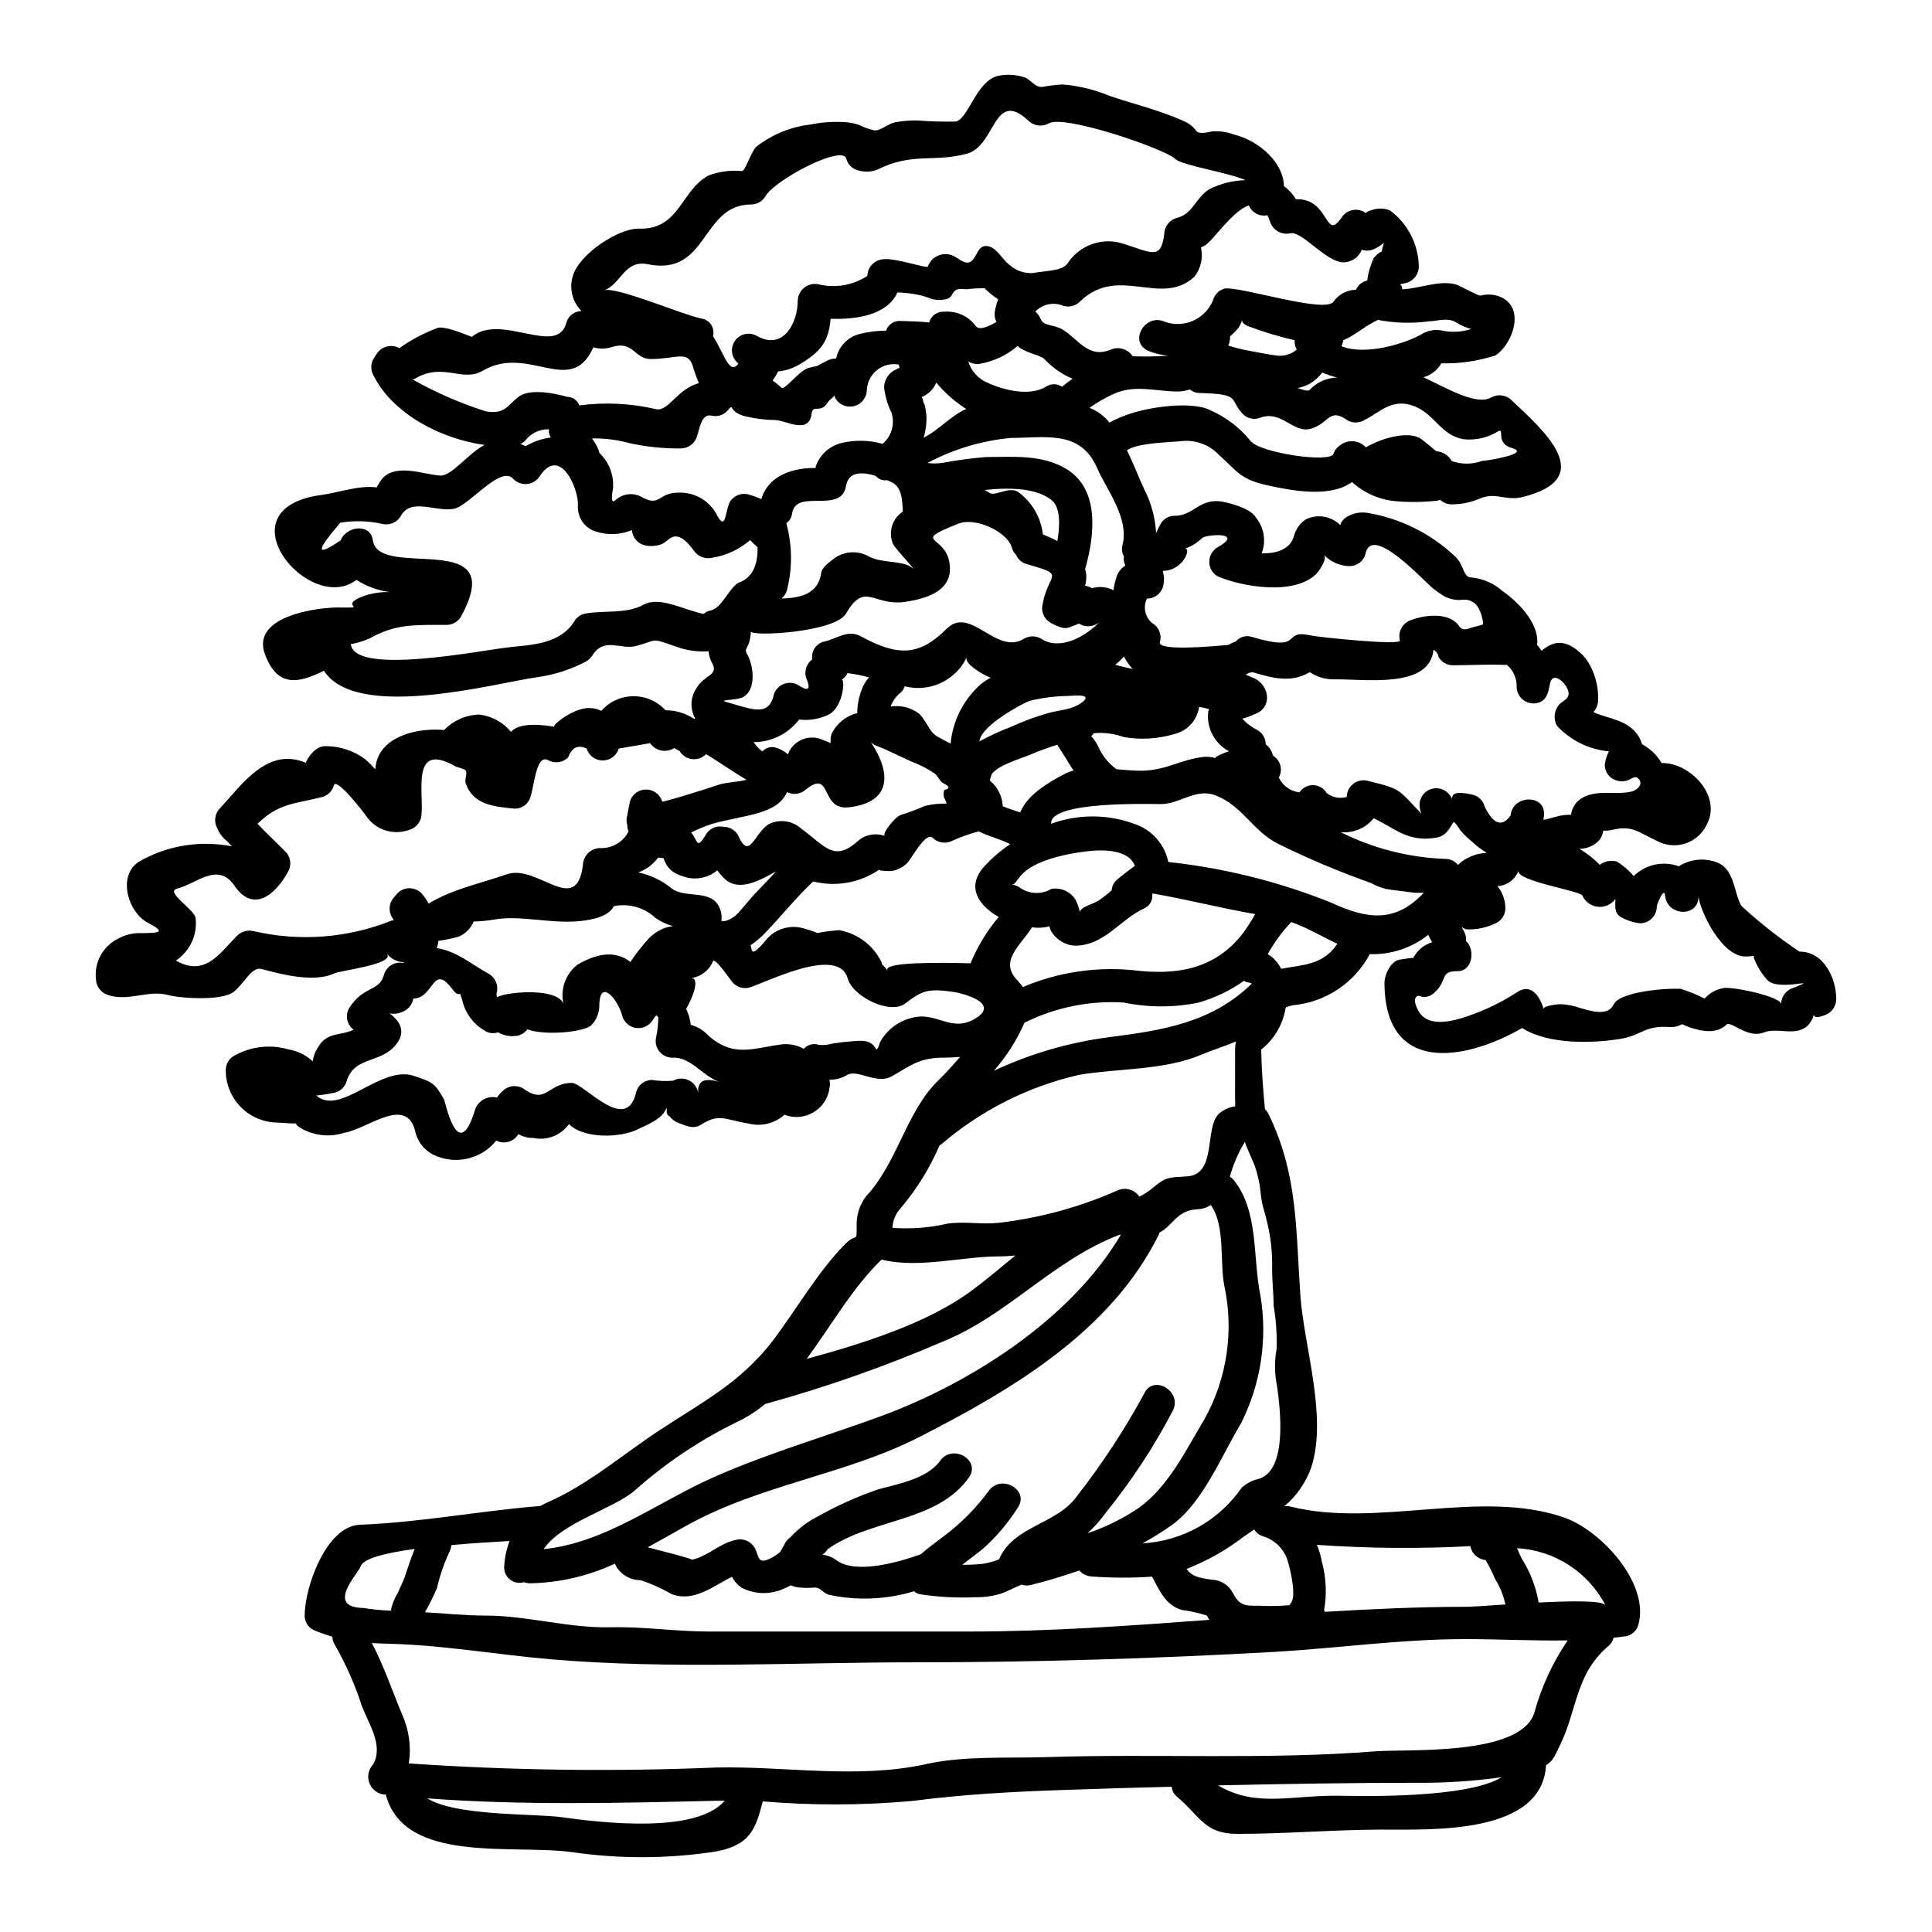 <?xml version="1.0" encoding="UTF-8"?>
<!-- Uploaded to: SVG Repo, www.svgrepo.com, Generator: SVG Repo Mixer Tools -->
<svg fill="#000000" width="800px" height="800px" version="1.1" viewBox="144 144 512 512" xmlns="http://www.w3.org/2000/svg">
 <path d="m525.95 240.28c-1.004 1.824-2.711 3.156-4.723 3.691 6.438 3.047 14.109 7.574 17.945 5.359 1.742-0.977 3.922-0.695 5.359 0.688 8.309 7.871 23.305 20.699 2.902 25.715-4.672 1.129-7.035-1.574-11.602 0.539-2.406 0.973-4.984 1.441-7.574 1.379-0.969-0.117-1.879-0.531-2.606-1.184-0.242 0.047-0.441 0.145-0.688 0.195v0.004c-3.512 0.41-7.051 0.477-10.574 0.195-4.496-0.277-8.762-2.082-12.09-5.117-5.559 4.078-15.094 2.457-21.93 0.98-7.668-1.668-8.113-3.441-13.422-8.266h-0.004c-2.477-2.57-5.981-3.891-9.535-3.59-2.949 0.344-12.043 0.445-14.75 2.461 1.867 3.832 3.34 7.766 4.668 10.52 1.812 3.562 2.852 7.469 3.051 11.461 0.344-0.844 0.738-1.668 1.18-2.461 0.781-1.379 2.258-2.211 3.84-2.164 5.16 0 6.637-5.258 13.473-3.543 2.258 0.539 6.691 1.77 8.016 4.082h-0.004c2.141 2.641 2.699 6.223 1.473 9.391 3.938 0.145 7.719-1.035 8.605-4.769 0.5-1.707 1.578-3.184 3.051-4.18 3.047-1.527 6.731-0.934 9.145 1.473 0.098-0.195 0.195-0.441 0.297-0.688h-0.004c0.387-0.664 0.949-1.207 1.621-1.574 1.672-0.945 3.621-1.273 5.512-0.934 8.566 1.469 16.516 5.418 22.863 11.355 2.754 2.414 2.113 5.754 4.574 5.754 3.012 0.297 5.852 1.535 8.113 3.543 3.981 2.754 9.289 8.066 9.289 13.383-0.008 0.297-0.039 0.594-0.094 0.887 0.445 0.496 0.844 1.043 1.18 1.621 3.246-2.801 6.883-3.441 11.703 1.969h-0.004c2.359 3.336 3.523 7.371 3.297 11.453-0.098 1.043-0.527 2.023-1.23 2.801 4.082 1.922 9.344 1.922 12.145 6.691 0.309 0.578 0.559 1.188 0.738 1.82 2.164 1.164 3.965 2.898 5.215 5.016 7.18-0.293 15.93 8.406 12.043 16.078-1.09 2.461-3.168 4.352-5.723 5.203-2.555 0.852-5.352 0.586-7.699-0.73-4.723-2.164-6.34-4.18-11.75-2.856v0.004c-0.773 0.168-1.57 0.23-2.359 0.195-0.117 0.914-0.473 1.777-1.031 2.508-1.363 1.465-3.266 2.301-5.266 2.312 1.969 1.164 3.773 2.586 5.363 4.231 1.281-0.953 2.922-1.281 4.469-0.887 1.719 1.031 3.246 2.344 4.523 3.887 3.144-3.109 7.797-4.125 11.949-2.609 2.797-1.773 6.227-2.242 9.391-1.277 5.461 1.477 5.016 7.816 7.18 11.75 4.82 4.449 9.98 8.508 15.438 12.145 6.539 0 9.734 7.18 9.734 12.633v0.004c-0.043 1.977-1.352 3.703-3.242 4.277-2.066 0.789-2.606 0.344-2.703-0.148-0.293 0.996-0.797 1.918-1.477 2.703-3.293 3.246-8.113 0.445-11.809 1.969-4.277 1.672-8.75-3.195-9.84-2.113-2.801 2.801-7.375 1.668-10.57 0.441l-0.004-0.004c-0.418-0.152-0.828-0.332-1.227-0.539-0.883 0.512-1.883 0.781-2.902 0.789-6.984-0.59-7.574 2.066-13.078 3.047-7.324 1.277-19.32 1.672-26.402-2.801-15.438 8.852-36.379 12.203-36.48-11.945 0-2.164 1.621-5.801 4.031-6.195 2.606-0.395 3.441-0.543 3.59-0.395 1.02-2.035 2.832-3.555 5.012-4.211-0.383-0.633-0.727-1.289-1.031-1.965-4.391 3.488-9.883 5.305-15.488 5.117-4.082 7.672-11.762 12.77-20.422 13.547-0.641 0.137-1.266 0.332-1.867 0.586-0.68 4.406-2.996 8.395-6.492 11.16 0.098 5.359 0.492 10.473 0.984 15.742v0.004c0.316 0.328 0.598 0.691 0.836 1.082 7.914 16.078 7.328 30.535 8.559 48.336 0.984 13.566 7.18 31.957 2.949 45.379l-0.004-0.004c-1.395 4.078-3.875 7.699-7.176 10.473 0.543-0.062 1.09-0.027 1.621 0.102 23.012 5.75 50.383-4.816 72.52 2.902 9.883 3.441 22.664 17.5 19.68 28.32l0.004-0.004c-0.375 1.531-1.566 2.723-3.094 3.098-1.133 0.195-2.312 0.297-3.496 0.441-0.195 0.82-0.641 1.559-1.277 2.113-8.852 7.477-8.266 16.766-12.836 26.16-1.18 2.363-1.766 4.328-3.781 5.512-1.082 18.535-30.484 17.012-43.859 17.059-12.688 0.051-25.223 1.129-37.953 1.129-8.66 0-9.688-4.473-16.027-9.879-0.781-0.656-1.277-1.59-1.379-2.606-9.34 0.242-18.684 0.492-28.023 0.836-13.777 0.445-27.289 1.18-40.906 2.953v-0.004c-13.117 1.164-26.309 1.195-39.434 0.098-1.922 7.621-3.492 11.453-12.094 13.227-12.684 1.996-25.594 2.078-38.301 0.242-15.883-2.211-44.641 3.246-49.512-15.293h-0.492v0.004c-1.793-0.23-3.305-1.457-3.898-3.164-0.594-1.707-0.168-3.606 1.098-4.898 2.703-5.016-1.227-10.629-3-15.293-1.84-5.691-4.262-11.176-7.227-16.371-0.406-0.633-0.629-1.363-0.637-2.113-1.742-0.5-3.453-1.105-5.117-1.82-1.395-0.766-2.25-2.242-2.215-3.832 0-7.277 5.606-23.652 14.652-24.008 15.879-0.59 31.859-3.688 47.793-4.969 0.488-0.242 0.98-0.539 1.52-0.789 11.215-4.816 20.309-12.93 30.438-19.52 11.309-7.422 21.254-12.488 29.746-23.617 6.098-8.062 12.047-18.438 19.125-25.516 3.148-3.148 3 0 3-4.863-0.078-2.801 0.809-5.543 2.504-7.769 8.457-9.098 10.523-22.273 19.129-30.699 1.918-1.871 3.887-4.031 5.801-6.242-1.277 0.098-2.559 0.195-3.738 0.195-7.031-0.098-9.195 2.016-14.406 4.965-4.129 2.312-9.195-2.211-12.043-0.242v-0.004c-1.359 0.777-2.906 1.168-4.473 1.129 0 0.098 0.098 0.195 0.098 0.348v0.145c0.105 0.535 0.09 1.09-0.047 1.621-0.324 2.707-1.879 5.113-4.219 6.516-2.336 1.406-5.191 1.648-7.734 0.664-2.598 2.34-6.203 3.207-9.586 2.309-6.637-1.078-7.523-2.754-12.594 0.348-1.969 1.273-3.938 0.242-5.902-0.492h-0.004c-0.965-0.355-1.805-0.988-2.41-1.82-0.539-0.145-0.789-0.734-0.684-1.816-0.039-0.113-0.074-0.227-0.098-0.348-1.035 3.051-5.406 4.574-7.672 5.703-4.277 2.164-14.062 2.656-18.191-1.426-0.098 0.145-0.098 0.242-0.195 0.344h-0.004c-2.188 2.789-5.773 4.086-9.238 3.344-1.383 0.031-2.746-0.328-3.938-1.031-1.176 2.051-3.758 2.809-5.852 1.719-4.035 5.039-11.043 6.578-16.816 3.688-2.473-1.289-4.215-3.648-4.723-6.391-2.508-9.191-12.637-0.344-18.73 0.641-3.875 1.262-8.102 0.797-11.605-1.277-1.082-0.637-1.277-0.984-1.082-1.18-0.938 0-2.414-0.047-4.867-0.242v-0.004c-3.684 0.012-7.219-1.445-9.82-4.047-2.602-2.606-4.059-6.137-4.047-9.82-0.02-1.586 0.828-3.059 2.211-3.832 4.394-2.492 9.609-3.098 14.457-1.676 2.394 0.395 4.621 1.492 6.394 3.152 0.172-1.383 0.676-2.699 1.469-3.84 2.312-3.984 5.902-2.902 9.344-4.523-0.145-0.145-0.297-0.242-0.445-0.395l0.004 0.004c-1.445-1.41-1.75-3.617-0.738-5.363 3.887-6.094 8.016-4.227 9.246-8.895 0.656-2.191 2.879-3.516 5.117-3.051 0.035-0.074 0.086-0.141 0.145-0.195-1.758-0.078-3.402-0.902-4.519-2.266 2.258 2.805-12.094 4.375-13.914 5.215-5.406 2.508-13.816 0.297-19.375-1.18-2.508-0.688-4.621 4.031-7.324 6.098-3.246 2.457-14.309 1.668-17.254 0.836-5.359-1.473-10.473 1.77-15.98 0-1.895-0.578-3.203-2.305-3.25-4.281-0.461-4.312 1.746-8.473 5.574-10.512 1.648-0.969 3.5-1.523 5.41-1.625 6.438 0 7.523-0.242 2.703-2.797-5.309-2.856-8.113-12.688-2.066-16.277 7.402-4.18 16.059-5.578 24.402-3.938-0.441-0.445-0.887-0.938-1.328-1.426-1.109-0.859-1.973-1.996-2.504-3.297-1.004-1.738-0.723-3.93 0.688-5.356 5.848-6.297 12.594-16.375 22.762-12.047-0.145-0.047 2.019-4.621 5.359-4.426 3.719 0.027 7.336 1.234 10.324 3.441 0.965 0.84 1.867 1.742 2.707 2.707 0.055-0.699 0.172-1.391 0.34-2.066 1.824-6.691 10.629-8.996 17.902-8.359 2.43-2.5 5.727-3.965 9.211-4.098 3.32 0.359 6.371 2 8.504 4.57 2.555-2.652 8.406-1.82 11.551-1.328-1.031-0.148 4.82-4.969 9.098-4.969v0.004c1.141-0.012 2.269 0.242 3.297 0.742 2.144-2.438 5.223-3.848 8.473-3.875 3.246-0.031 6.352 1.328 8.535 3.727 2.715-0.016 5.371 0.789 7.621 2.309 0.09-0.039 0.172-0.086 0.25-0.145-1.41-2.523-1.277-5.625 0.34-8.016 2.113-3.641 6-3.344 4.129-6.691-0.527-0.953-0.848-2.008-0.93-3.098-3.117 0.215-6.242-0.273-9.145-1.426-6.344-2.164-4.133-1.574-9.934 0-4.227 1.18-8.5-2.512-11.703 2.508-0.395 0.641-0.934 1.18-1.574 1.574-4.082 2.16-8.508 3.59-13.078 4.227-10.375 1.379-47.793 11.809-56.492-1.723-6.387 3.148-12.145 4.769-15.582-4.227-3.984-10.324 14.012-12.594 19.613-12.535 8.215 0.145-0.293-0.246 6.004-2.852h-0.004c2.398-0.902 4.957-1.32 7.519-1.23-3.184-0.383-6.238-1.488-8.93-3.234-12.438 9.59-36.379-18.98-9.145-22.523 4.082-0.539 10.027-2.652 14.453-1.969 0.195-0.344 0.492-0.789 0.84-1.379 3.34-5.606 11.602-1.969 16.137-1.766 2.902 0.145 7.324-5.852 11.652-8.117-11.414-1.574-24.289-8.16-29.398-18.387v0.004c-0.812-1.383-0.812-3.094 0-4.477 0.242-0.395 0.539-0.836 0.789-1.227h-0.004c1.285-2.043 3.934-2.731 6.051-1.574 3.133-2.211 6.535-4.016 10.129-5.363 2.309-0.637 8.949 2.461 9.098 2.363 7.699-6.438 22.598 5.371 25.008-3.68 0.484-1.836 2.133-3.121 4.027-3.148-2.418-2.422-3.305-5.977-2.305-9.246 1.574-5.75 12.043-12.734 17.598-12.594 10.672 0.344 11.113-10.234 18.344-14.062l-0.004-0.004c2.832-1.082 5.879-1.488 8.898-1.18 0.887 0 2.312-5.016 3.836-6.492 4.148-3.215 9.094-5.238 14.309-5.848 2.957-0.605 5.984-0.824 8.996-0.641 1.309 0.066 2.598 0.316 3.836 0.738 1.344 0.664 2.762 1.16 4.231 1.473 1.719-0.047 3.586-1.766 5.309-2.16 1.996-0.359 4.019-0.523 6.047-0.492 3.32 0.27 6.652 0.367 9.98 0.293 3.394-0.348 5.512-10.965 11.504-12.148v0.004c2.297-0.445 4.668-0.289 6.887 0.445 1.668 0.637 2.652 2.703 4.723 2.508 1.707-0.309 3.43-0.523 5.16-0.641 4.348 0.324 8.617 1.355 12.637 3.047 6.438 2.164 13.176 3.785 19.473 6.59 4.863 2.113 1.867 4.082 7.668 2.801 1.973-0.141 3.949 0.145 5.801 0.836 6.691 1.625 13.125 7.477 13.227 13.668v0.004c1.285 0.938 2.371 2.125 3.195 3.488 1.672-0.121 3.34 0.332 4.723 1.281 3.938 2.852 3.887 8.5 7.277 3.684 1.246-2.086 3.926-2.805 6.051-1.621 0.195 0.148 0.344 0.242 0.488 0.348 0.148-0.297 0.543-0.543 1.43-0.789 1.617-0.633 3.422-0.598 5.012 0.098 4.688 3.508 7.484 8.992 7.57 14.848-0.02 1.988-1.34 3.731-3.25 4.285-0.734 0.195-1.277 0.297-1.719 0.395h-0.004c0.398 0.32 0.602 0.82 0.539 1.324 4.769-0.195 9.84-2.508 14.309-1.277 0.934 0.297 5.902 3.051 6.441 2.953 1.371-0.359 2.805-0.379 4.184-0.051 8.16 2.215 4.668 12.637-0.148 15.883l-0.004-0.004c-4.641 1.527-9.508 2.242-14.395 2.113zm-219.49 32.895c0.297-0.887-1.227 5.262 0.734 3.293 1.793-1.602 4.371-1.973 6.543-0.93 5.309 3.098 4.426-0.984 10.078-0.984h-0.004c4.41-0.176 8.496 2.305 10.375 6.297 2.164 3.684 1.918-0.984 3.195-3.785 1.023-1.73 3.082-2.559 5.016-2.016 1.148 0.316 2.266 0.727 3.348 1.227 1.77-6 7.816-8.211 13.914-8.266 0.18-0.012 0.363 0.008 0.539 0.051-0.039-0.125-0.055-0.262-0.051-0.395 0.301-0.852 0.715-1.664 1.23-2.406 1.281-1.859 3.18-3.199 5.359-3.789 3.668-0.938 7.519-0.887 11.16 0.152 2.383-2.027 3.312-5.289 2.359-8.266-1.039-2.102-1.703-4.363-1.965-6.691 0.035-2.121 1.332-4.016 3.293-4.82 0.266-0.141 0.547-0.258 0.836-0.344-0.117-0.281-0.184-0.578-0.199-0.883-2.051-0.387-4.172 0.141-5.805 1.441-1.637 1.305-2.617 3.258-2.695 5.344-0.055 1.973-1.391 3.68-3.293 4.199-1.906 0.52-3.926-0.266-4.973-1.938-0.203-0.266-0.277-0.609-0.199-0.934-0.422 0.461-0.883 0.891-1.375 1.277-0.539 0.539-0.984 1.473-1.621 1.867-1.621 1.035-2.902-0.441-3.195 1.871-0.734 5.406-6.641 1.719-9.539 1.574h-0.004c-2.684-0.035-5.352-0.367-7.965-0.984-0.91-0.199-1.777-0.566-2.555-1.082-0.098-0.051-1.129-1.082-1.129-1.379-0.195 0.051-0.297 0.148-0.492 0.195h-0.004c-0.992 1.707-3 2.551-4.914 2.066-2.656-0.641-3.195 4.031-3.734 5.457-0.555 1.887-2.266 3.199-4.234 3.246-4.477 0.051-8.941-0.395-13.32-1.324-3.344-0.938-6.805-1.383-10.273-1.332 0.094 0.148 0.145 0.246 0.242 0.395 0.805 1.035 1.391 2.223 1.723 3.488 2.488 2.352 3.805 5.688 3.594 9.105zm287.67 108.33c0 5.703-8.266 5.356-8.852-0.098-0.242-2.703-2.211 2.363-2.211 2.852v-0.004c-0.004 2.441-1.984 4.422-4.426 4.426-1.836-0.207-3.609-0.793-5.211-1.723-1.672-1.031-1.379-2.949-1.332-4.723h0.004c-1.066 1.465-2.828 2.254-4.629 2.074-1.805-0.184-3.371-1.309-4.121-2.957-0.59-1.328-17.551-3.832-16.926-6.59-0.789 2.062-2.59 3.57-4.758 3.984-0.273 0.066-0.555 0.082-0.836 0.055 1.328 1.664 2.07 3.719 2.113 5.848 0.016 1.586-0.832 3.055-2.211 3.836-2.336 1.223-4.938 1.848-7.574 1.82-0.699 0.035-1.379-0.238-1.863-0.742 0.191 0.348 0.441 0.789 0.789 1.477h-0.004c0.352 0.738 0.504 1.551 0.441 2.363 2.461 2.211 1.77 7.961-2.211 7.961-4.918 0-2.559 2.363-6.051 5.559-0.812 0.895-1.988 1.367-3.195 1.277-0.688-0.102-1.18-0.59-1.766 0-0.938 0.984 0.441 3.637 1.078 4.426 3.102 4.082 10.57 1.473 14.41 0 3.984-1.488 7.793-3.418 11.355-5.754 3.734-2.41 6 1.379 6.93 4.477 0-0.836 3.836-1.227 4.375-1.227v-0.004c1.883 0.07 3.742 0.434 5.512 1.078 2.559 0.688 7.031 2.215 8.605-0.883 0.934-1.871 3.441-2.309 5.16-2.953v0.004c4.125-0.965 8.355-1.41 12.594-1.328 2.223 0.672 4.375 1.547 6.441 2.606 1.242-1.438 2.945-2.41 4.816-2.754 1.918-0.637 15.293 2.164 15.441 4.18 0.027-1.98 1.34-3.715 3.242-4.273 7.816-3.098-3.734 1.078-6.832-2.019-1.551-1.691-2.769-3.66-3.59-5.801-0.148-0.344-0.098-0.539 0.047-0.688-0.441 0.051-1.031 0.148-1.918 0.195-6.695 0.48-12.641-12.551-12.84-15.977zm-163.92 4.215c0-1.328 3.242-2.016 4.918-3.047 1.223-0.84 2.387-1.762 3.488-2.754 0.07-1.031 0.527-2 1.281-2.703 0.789-0.734 4.769-3.738 4.863-3.738-1.719-4.668-9.289-4.328-13.074-3.832-5.164 0.641-13.914 2.363-17.32 6.59-1.328 1.621-1.426 2.211-2.211 2.066 0.586 0.195 1.18 0.441 1.766 0.684l0.004-0.004c2.5 1.977 5.957 2.211 8.699 0.594 2.516-0.445 5.047 0.684 6.394 2.852 0.52 1.047 0.922 2.152 1.191 3.293zm49.199-44.477c0.98 0.734 1.664 1.801 1.918 3 2.016 1.18 2.715 3.762 1.574 5.801 1 2.184 3.074 3.68 5.461 3.938 0.809-1.23 2.195-1.953 3.668-1.91 1.469 0.039 2.816 0.84 3.559 2.109 1.508 1.164 3.477 1.547 5.309 1.031 0.012-1.379 0.66-2.672 1.758-3.508 1.094-0.84 2.516-1.121 3.848-0.77 9.242 2.262 7.871 2.262 14.211 8.703l-0.004-0.004c-0.18-0.391-0.312-0.801-0.391-1.227-0.484-1.918 0.363-3.926 2.074-4.918 1.711-0.992 3.875-0.73 5.301 0.641 0.445 0.453 0.824 0.965 1.129 1.523-0.098-2.363 3.832-1.379 5.512-1.031 1.52 0.391 2.707 1.578 3.098 3.098 2.309 4.766 4.621 5.559 6.883 2.41 0.539-5.656 9.445-5.703 8.848 0-0.047 0.395-0.098 0.734-0.145 1.129 1.766-0.242 3.59-1.031 5.309-1.227v-0.004c0.668-0.09 1.344-0.121 2.016-0.098 0.227-1.871 1.32-3.527 2.953-4.477 4.031-2.309 8.797-0.688 13.074-1.672 1.328-0.297 3.394-1.969 1.77-3.488-0.836-0.789-1.672 0.047-2.508 0.395h0.004c-1.012 0.441-2.148 0.496-3.199 0.148-1.898-0.508-3.203-2.258-3.148-4.227 0.152-1.219 0.52-2.398 1.082-3.488-5.269-0.492-10.176-2.906-13.773-6.789-1.023-1.848-0.746-4.148 0.688-5.703 0.125-0.152 0.273-0.285 0.441-0.391 0.836-0.637 1.867-1.129 1.969-2.258 0.191-2.312-4.277-6.836-4.969-2.609-0.445 2.363-0.934 4.625-3.785 5.019v-0.004c-1.246 0.152-2.496-0.223-3.449-1.035-0.953-0.812-1.523-1.992-1.566-3.242 0.102-2.293-0.883-4.5-2.656-5.953-0.145 0-0.297 0.051-0.441 0.051-5.016-0.195-8.66 0.098-13.777 0.098-1.582 0.004-3.043-0.84-3.832-2.211-0.102-0.805-0.602-1.508-1.328-1.871-1.082 10.422-18.191 7.672-26.402 7.816v0.004c-2.273 0.023-4.504-0.645-6.391-1.918-4.867 2.953-10.027 1.574-15.191 0-0.305 0.094-0.617 0.16-0.934 0.195-0.297 0.145-0.543 0.348-0.836 0.492 0.98 0.441 2.113 0.836 2.652 1.129 1.449 0.82 2.484 2.211 2.856 3.836 0.586 2.356-0.777 4.754-3.098 5.457-1.07 0.523-2.191 0.934-3.348 1.23 1.148 1.219 2.496 2.231 3.984 3 1.371 0.754 2.231 2.191 2.242 3.758zm-5.512 105.36h0.004c-1.75 2.883-3.09 5.992-3.984 9.246 0.301 0.18 0.582 0.395 0.84 0.637 6.93 8.359 5.16 20.75 7.273 30.879 1.914 11.516 0.121 23.344-5.117 33.777-5.117 8.453-10.078 21.043-18.336 26.988h-0.004c-2.5 1.785-5.113 3.41-7.816 4.871 10.578-0.586 20.285-6.031 26.301-14.75 1.254-1.137 2.777-1.934 4.43-2.312 8.016-2.211 5.652-19.566 4.918-24.73h-0.004c-0.645-3.195-0.68-6.481-0.098-9.688 0.129-3.867-0.133-7.738-0.789-11.551 0-3.293-0.395-6.539-0.395-9.84h0.004c0.066-2.781-0.113-5.562-0.539-8.312-0.363-2.223-0.859-4.422-1.477-6.586-0.562-1.824-0.926-3.703-1.082-5.606-0.254-2.293-0.766-4.555-1.523-6.734-0.223-0.652-2.582-5.766-2.582-6.309zm1.719-42.035 0.004-0.004c-0.387-0.121-0.781-0.219-1.18-0.293-0.281-0.062-0.551-0.18-0.789-0.344-3.684 2.621-7.793 4.586-12.145 5.801-6.508 1.312-13.215 1.293-19.715-0.047-9.09-0.559-18.164 1.289-26.305 5.359-2.023 4.641-4.762 8.938-8.113 12.73 9.602-4.5 19.844-7.496 30.359-8.879 14.211-1.82 27.289-3.785 37.957-14.168-0.098-0.078-0.098-0.18-0.051-0.18zm76.109 164.13c8.66-0.445 17.012-0.59 17.746 0.734h0.008c-4.594-8.84-13.508-14.594-23.453-15.145 0.379 0.957 0.809 1.891 1.281 2.805 2.231 3.523 3.738 7.457 4.441 11.57zm7.719 10.027c-9.055 0.148-18.191-0.344-27.16-0.344-17.012 0-33.68 2.41-50.641 3.394-31.711 1.766-63.133 2.754-94.895 2.754-31.91 0-64.797 1.918-96.613-0.789-14.504-1.227-28.66-3.785-43.168-4.129-1.523-0.051-3-0.098-4.426-0.195 3.195 6.098 5.457 12.785 8.062 19.027h0.008c1.797 4.039 2.394 8.512 1.723 12.883 27.117 1.859 54.316 2.219 81.473 1.082 18.535-0.395 37.414 3.148 55.805-0.938 10.027-2.211 21.648-1.477 31.91-1.82 28.762-0.934 58.254 0.738 86.875-1.523 8.355-0.688 38.348 1.379 42.188-10.133v0.004c1.867-6.887 4.867-13.41 8.883-19.305zm-22.59-312.58c0.984 0 13.027-1.918 7.871-3.394-4.527-1.277-1.922-5.262-3.59-4.523-2.789 1.777-6.106 2.539-9.391 2.16-5.949-1.129-7.477-6.539-12.832-8.703-5.953-2.363-9.098 1.523-13.422 3.688v0.004c-1.371 0.789-3.059 0.789-4.43 0-4.816-3.441-4.766 0.734-9.535 2.211-4.867 1.477-7.961-5.262-13.914-2.754-1.527 0.441-3.172 0.004-4.277-1.137-3.785-4.078-0.246-5.211-11.453-5.555l-0.004 0.004c-0.934 0-1.84-0.332-2.559-0.934-1.156 0.387-2.367 0.57-3.586 0.539-5.801-0.098-11.02-1.871-16.617 0.637h-0.004c-2.234 1.035-4.375 2.269-6.391 3.688 2.094 0.805 3.93 2.164 5.309 3.938 7.277-4.328 21.648-5.852 26.5-3.394h0.004c4.211 1.805 7.922 4.606 10.812 8.16 2.309 3.246 21.191 6 22.043 3.492 0.328-0.996 1.012-1.836 1.918-2.363 0.102-0.094 0.246-0.195 0.348-0.293v0.004c0.051 0.008 0.105-0.012 0.145-0.051 2.027-1.152 4.582-0.742 6.148 0.984 4.723-2.754 11.754-4.426 14.75-2.164 1.527 1.18 2.805 2.262 3.938 3.195h-0.004c1.711 0.105 3.25 1.086 4.074 2.594 2.625 0.934 5.492 0.918 8.105-0.051zm6.098 303.07-0.004-0.004c-0.508-2.406-1.441-4.703-2.754-6.785-0.703-1.727-1.539-3.394-2.508-4.992-2.012-0.199-3.652-1.699-4.031-3.688-13.547 0.723-27.125 0.605-40.656-0.344 0.602 1.457 1.047 2.973 1.324 4.523 1.125 4.152 1.324 8.496 0.59 12.734 0.066 0.16 0.117 0.324 0.152 0.492 12.438-0.734 24.828-1.332 37.266-1.332 1.371 0.016 5.559-0.273 10.617-0.621zm-5.902-259.75c-0.094-1.609-0.566-3.176-1.379-4.57-0.836-1.348-2.356-2.109-3.934-1.969-1.77 0.23-3.562-0.113-5.117-0.984-0.938-0.641-1.918-1.23-2.801-1.969-2.461-1.918-16.324-17.32-17.945-9.195-0.5 1.926-2.242 3.266-4.234 3.246-2.598-0.039-5.062-1.145-6.824-3.055 1.129 0.984-1.277 4.375-1.918 5.062-5.852 5.852-19.52 3.543-26.258 0.688h0.004c-1.352-0.809-2.176-2.262-2.176-3.836 0-1.57 0.824-3.027 2.176-3.832 7.375-4.133-2.902-3.492-4.082-2.461-1.246 1.242-2.758 2.188-4.426 2.754 0.348 0.145 0.641 0.441 0.395 1.328-0.832 2.496-3.039 4.285-5.656 4.574-1.574 0 0.199 0.395-0.637 4.129-0.516 1.934-2.277 3.269-4.277 3.242-1.113 2.246-0.523 4.965 1.426 6.543 1.719 1.008 2.547 3.043 2.016 4.961-0.934 2.512 13.961 1.18 18.105 0.789 0.645-0.371 1.316-0.684 2.016-0.934 1.055-1.227 2.746-1.695 4.277-1.18 14.258 4.277 7.523-2.211 15.535-0.395 2.066 0.445 24.008 2.754 23.648 1.332-0.605-2.356 0.762-4.766 3.094-5.449 3.688-1.379 10.031-2.113 12.637 1.672 0.789 1.129 1.766 0.887 2.902 0.488 1.133-0.395 2.305-0.551 3.434-0.98zm0.984 60.57v0.004c-1.418-0.852-2.738-1.859-3.938-3-1.109-0.883-2.129-1.871-3.047-2.949-0.145-0.195-1.621-2.606-1.871-2.164-1.375 2.016-1.918 3.59-4.668 4.082-7.375 1.277-11.02-2.606-16.473-5.164h0.004c-2.109 2.625-5.402 4.012-8.754 3.688 8.641 4.332 18.117 6.75 27.781 7.086 1.273 0.012 2.481 0.59 3.293 1.574 2.09-1.945 4.816-3.07 7.672-3.164zm-12.242-138.5c2.684 0.625 5.488 0.504 8.109-0.348-1.34-0.332-2.617-0.879-3.785-1.621-2.508-1.574-4.769-0.492-7.574-0.395h0.004c-4.453 0.59-8.973 0.457-13.383-0.395-3.59 1.672-5.949 4.031-9.195 5.406v0.004c-0.07 0.547-0.238 1.082-0.492 1.574 6.492 2.555 17.016-0.738 21.254-3.195 1.516-0.926 3.309-1.289 5.062-1.031zm16.172 383.45c-7.523 1.051-15.117 1.543-22.715 1.473-17.453 0-34.957 0.297-52.461 0.688 10.277 6.051 19.566 2.461 32.793 2.754 5.266 0.09 33.242 0.73 42.383-4.922zm-20.648-234.39h-2.363l-5.848-0.734h0.004c-2.012-0.195-3.957-0.816-5.703-1.824-8.469-2.992-16.75-6.488-24.797-10.469-6.492-3.246-9.34-10.031-16.473-12.785-5.258-2.016-9.391 2.309-14.504 2.309-3.047 0-29.645-0.836-29.055 5.211l-0.004 0.004c7.184-2.625 15.066-2.59 22.223 0.098 4.508 1.551 7.859 5.367 8.816 10.035 14.852 1.594 29.414 5.234 43.266 10.816 9.59 4.422 16.918 5.324 24.438-2.66zm-11.109-169.97c0.102-0.793 0.301-1.566 0.59-2.309-0.734 0.621-1.543 1.152-2.414 1.574-1.07 0.578-2.332 0.684-3.484 0.289-0.785 1.965-2.66 3.277-4.773 3.348-4.723 0-10.965-8.266-14.109-7.719-2.352 0.562-4.738-0.793-5.457-3.098-0.184-0.578-0.414-1.137-0.691-1.676-2.051 0.43-4.117-0.664-4.914-2.606-4.371 1.477-9.488 9.34-11.652 10.629-0.441 0.246-0.738 0.395-1.035 0.543 0.621 2.723-0.031 5.578-1.766 7.766-8.852 8.113-20.109-3.34-30.289 6.539-1.125 1.141-2.777 1.594-4.328 1.18-2.57-1.137-5.574-0.547-7.523 1.477 0.645 0.566 1.148 1.273 1.477 2.066 0.684 1.82 3.441 1.328 5.75 2.703 4.031 2.363 6.832 7.871 12.785 5.309 2.109-0.879 4.547-0.137 5.801 1.773 3.148 0.121 6.305 0.074 9.445-0.148-1.859-0.152-3.688-0.598-5.406-1.328-5.211-2.41-0.688-10.027 4.426-7.672 5.113 1.848 10.773-0.668 12.828-5.703 0.406-1.512 1.59-2.691 3.098-3.098 4.082-0.637 26.895 6.785 28.863 3.441 1.289-1.844 3.359-2.988 5.606-3.098h0.297c0.539-1.258 1.656-2.176 2.996-2.457 0.258-2.062 0.84-4.07 1.723-5.953 0.559-0.762 1.301-1.371 2.16-1.773zm-11.852 33.434c-1.344-0.34-2.66-0.781-3.938-1.328-0.898 1.188-2.016 2.188-3.293 2.949-1.02 0.543-2.113 0.941-3.242 1.18 1.523 0.492 2.754 0.836 3.098 0.543 1.902-2.066 4.566-3.273 7.375-3.344zm-14.848 156.69c5.309-1.082 11.059-0.789 14.898-6.637-4.082-1.918-8.02-4.277-12.203-5.754-2.434 2.559-4.531 5.418-6.242 8.512 1.543 0.91 2.777 2.262 3.547 3.879zm4.129-164.13c0-0.051-0.047-0.051-0.047-0.098-0.387-0.723-0.559-1.543-0.492-2.359-4.16-0.953-8.25-2.184-12.242-3.691-1.277-0.488-1.621-1.078-1.719-1.523l-0.004 0.004c-0.219 0.652-0.516 1.281-0.887 1.867-0.676 0.844-1.434 1.617-2.262 2.312 0.023 0.512-0.027 1.023-0.145 1.523-0.094 0.316-0.207 0.629-0.344 0.934 1.277 0.395 2.508 0.734 3.785 1.031 3.047 0.539 6.047 1.227 9.145 1.621v0.004c1.883 0.223 3.777-0.355 5.211-1.598zm-1.621 332.32c1.621-1.621 0.047-8.504-0.539-10.473-0.75-3.484-3.328-6.285-6.738-7.324-0.984-0.293-1.828-0.941-2.363-1.816-0.938 0.637-1.922 1.328-2.856 1.969l0.004-0.004c-4.609 3.531-9.691 6.394-15.094 8.508 1.523 1.969 3 2.309 6.836 2.856v-0.004c2.273 0.098 4.328 1.387 5.402 3.394 1.824 3.543 3.246 3.543 7.328 3.492h0.004c2.57 0.145 5.152 0.094 7.719-0.148 0.082-0.156 0.18-0.301 0.297-0.43zm-12.391-177.92c1.09-1.531 2.09-3.125 3-4.769-9.055-1.574-17.996-3.887-27.09-5.457-0.098 0.047-0.145 0.098-0.195 0.098l-0.004 0.004c0.258 1.648-0.66 3.258-2.211 3.879-6.195 2.856-10.52 9.84-18.191 9.84-2.652-0.125-5.059-1.59-6.394-3.883-0.195-0.391-0.344-0.805-0.441-1.23-1.523 0.387-3.113 0.469-4.672 0.246-0.047 0.051 0 0.148-0.047 0.195-3 4.672-8.754 8.852-3.688 13.914 0.496 0.547 0.953 1.121 1.379 1.723 9.207-3.902 19.25-5.441 29.203-4.473 11.555 1.422 21.852-0.156 29.352-10.086zm-2.309 31.074c0-0.711 0.082-1.418 0.246-2.113-3.051 1.328-6.441 2.363-9.098 3.488-9.688 4.18-22.043 3.641-32.406 5.359h0.004c-13.574 3.086-26.184 9.449-36.727 18.535-0.098 0.098-0.242 0.098-0.344 0.195v0.004c-2.566 5.934-5.977 11.465-10.129 16.418-1.418 1.457-2.258 3.379-2.359 5.41 4.914 0.367 9.855-0.012 14.652-1.129 4.426-0.637 8.996 0.297 13.469-0.195v-0.004c10.898-1.25 21.543-4.148 31.566-8.602 2.07-0.918 4.5-0.211 5.754 1.672 1.305-0.656 2.527-1.465 3.641-2.41 3.543-2.902 4.129-2.656 8.848-2.953 8.164-0.395 4.672-12.633 8.504-16.531v0.004c1.238-1.113 2.777-1.832 4.426-2.066-0.094-2.305-0.047-4.426-0.047-6.981zm-8.164 98.086c6.016-10.777 7.902-23.379 5.309-35.445-1.273-6.246 0.348-15.883-3.586-21.387v-0.004c-1.059 0.688-2.281 1.078-3.543 1.129-5.559 0.297-6.297 4.18-10.082 6.195-0.047 0.098 0 0.246-0.098 0.395-12.688 25.812-39.086 41.301-63.668 53.836-19.375 9.883-42.117 12.594-61.457 23.355-3.59 2.016-7.035 3.984-10.375 5.801 3.59 0.934 11.75 3 11.75 3.293 4.328-0.984 7.231-4.328 11.602-5.262l0.004 0.004c1.93-0.5 3.957 0.344 4.965 2.066 1.277 2.211 0.59 4.723 4.477 2.703 0.816-0.453 1.59-0.98 2.309-1.574 0.297-0.59 0.637-1.129 0.984-1.719 0.363-0.895 0.977-1.664 1.77-2.215 2.043-2.234 4.477-4.086 7.18-5.457 5.098-2.871 10.445-5.269 15.977-7.176 5.211-1.43 13.027-2.805 16.473-7.574 3.242-4.621 10.914-0.246 7.621 4.426-8.41 11.945-26.207 10.867-37.469 19.027h0.004c-0.352 0.555-0.801 1.039-1.328 1.43 1.355 0.145 2.644 0.652 3.734 1.473 5.117 3.785 16.531 0.492 22.371-1.621 1.871-1.77 4.129-3.242 5.848-4.621l0.004-0.004c4.613-3.422 8.691-7.516 12.094-12.145 3.293-4.621 10.965-0.191 7.672 4.477-2.582 4.106-5.746 7.816-9.391 11.02-1.766 1.379-3.543 2.754-5.309 4.082 1.789 0.02 3.574-0.062 5.356-0.246 1.5-0.219 2.969-0.613 4.379-1.18 3.984-9.098 15.352-9.148 20.797-16.926 6.641-8.508 12.562-17.551 17.707-27.039 2.41-5.16 10.082-0.637 7.621 4.477-4.996 9.562-10.93 18.602-17.711 26.992-1.441 2.019-3.09 3.879-4.922 5.555 4.82-1.625 9.402-3.891 13.617-6.734 7.93-5.754 12.449-15.34 17.316-23.406zm3.492-175.82c0.984-0.5 2.004-0.926 3.051-1.277-3.805-2.012-5.988-6.144-5.512-10.422 0.059-0.254 0.141-0.5 0.242-0.738-0.875-0.242-1.762-0.441-2.656-0.59-0.484 3.496-3.055 6.344-6.484 7.18-4.352 1.305-8.949 1.59-13.426 0.832-2.562-0.934-5.301-1.285-8.016-1.031-0.188 0.285-0.398 0.547-0.637 0.789 0.777 0.867 1.422 1.844 1.918 2.898 1.043 2.34 2.688 4.359 4.769 5.856 2.262 0.195 4.426 0.395 6.297 0.395 7.129 0 10.766-3.148 17.16-3.684v-0.004c0.898-0.043 1.797 0.066 2.652 0.328 0.18-0.215 0.398-0.395 0.641-0.531zm-2.094-150.25c2.965-1.477 6.223-2.285 9.535-2.359-4.523-2.016-16.863-3.938-18.535-5.559-2.656-2.699-29.598-11.945-33.629-9.484v-0.004c-1.758 0.996-3.965 0.695-5.391-0.734-9.242-8.559-8.605 6.633-16.223 8.75-8.848 2.41-14.453-0.445-23.895 4.277h-0.004c-1.605 0.613-3.375 0.664-5.016 0.145-1.512-0.367-2.703-1.535-3.098-3.043-0.883-3.938-18.895 5.512-21.434 9.879-0.77 1.367-2.219 2.215-3.789 2.211-13.383 0-11.258 19.129-27.434 15.836-6.144-1.277-7.086 5.356-11.555 6.93 3.148-1.129 20.75 6.441 25.816 7.477v0.004c1.055 0.152 1.992 0.754 2.574 1.648 0.582 0.891 0.754 1.988 0.473 3.019 2.902 4.375 4.375 10.629 6.734 7.231-1.809-1.406-2.242-3.957-1-5.879 1.242-1.922 3.75-2.574 5.769-1.5 7.227 4.18 10.965-3.543 10.965-9.293 0.039-1.367 0.695-2.648 1.785-3.481 1.09-0.828 2.496-1.125 3.828-0.801 4.406 1.035 9.043 0.219 12.832-2.258 0.059-2.422 2.004-4.371 4.426-4.43 2.902-0.344 11.414 2.512 11.602 1.969 0.434-1.258 1.359-2.285 2.562-2.852s2.586-0.617 3.828-0.148c1.379 0.445 3.344 2.559 4.816 1.77 1.969-1.035 1.871-4.969 5.016-4.129 2.066 0.539 3.641 3.543 5.312 4.816l0.004 0.004c1.68 1.547 3.906 2.359 6.191 2.258 3.836-0.688 7.621-0.539 9.195-2.41v0.004c2.945-4.676 8.543-6.953 13.914-5.66 8.164 2.363 10.914 5.062 11.809-2.262v-0.004c0.035-1.98 1.348-3.711 3.246-4.277 4.367-0.938 5.106-5.5 8.766-7.66zm-0.047 379.17h-0.004c-0.23-0.363-0.445-0.742-0.641-1.129-2.125-0.699-4.316-1.191-6.535-1.477-4.375-1.129-6.098-5.262-8.016-8.848-5.352 0.375-10.727 0.355-16.078-0.051-1.234-0.066-2.391-0.637-3.195-1.574-4.277 1.477-8.605 2.801-12.832 3.832-0.812 0.219-1.668 0.188-2.461-0.094-1.969 0.789-3.938 1.918-5.848 2.508-2.078 0.598-4.231 0.879-6.394 0.832-4.914 0.23-9.836-0.031-14.699-0.785-0.586-0.121-1.129-0.391-1.574-0.789-7.305 2.219-15.055 2.543-22.52 0.938-1.719-0.492-2.164-2.019-3.984-1.918h0.004c-1.258 0.121-2.527 0.121-3.785 0-0.812-0.066-1.609-0.266-2.359-0.59-0.641 0.344-1.328 0.637-1.969 0.934-3.508 1.57-7.535 1.48-10.965-0.246-1.133-0.73-2.047-1.75-2.652-2.949-4.965 2.41-10.027 6.785-15.93 4.621-2.637-1.527-5.418-2.777-8.309-3.734-2.332 0.023-4.535-1.051-5.953-2.902-0.348-0.449-0.629-0.945-0.832-1.477-7.047 3.285-14.699 5.062-22.469 5.211-0.57-0.012-1.133-0.109-1.672-0.293-1.27 0.379-2.644 0.117-3.684-0.707-1.039-0.82-1.609-2.102-1.531-3.422 0.125-2.324 0.605-4.613 1.426-6.785-4.477 0.246-9.98 0.59-15.438 1.082h0.004c-0.051 0.617-0.219 1.215-0.492 1.77-1.438 3.07-2.539 6.281-3.297 9.586-0.938 2.207-2.004 4.359-3.195 6.441 5.406 0.344 10.816 0.887 16.172 0.887 10.914 0 21.98 3.394 33.188 3.098 8.66-0.195 17.207 1.129 25.812 1.129h68.965c21.277 0 42.531-1.523 63.719-3.098zm-20.328-252.01c-0.805-0.844-1.496-1.785-2.066-2.801-0.102-0.156-0.184-0.32-0.246-0.492-0.707 0.797-1.48 1.539-2.309 2.211 1.523 0.375 3.098 0.816 4.621 1.082zm-1.969-27.34c-0.059-0.25-0.141-0.496-0.242-0.734-0.18-0.539-0.215-1.117-0.102-1.672-0.512-0.93-0.652-2.019-0.395-3.047 1.82-7.277-4.133-14.457-6.785-20.602-4.477-10.027-13.777-7.816-22.828-7.816-7.727 0.734-15.23 2.992-22.078 6.637 1.355 0.18 2.731 0.164 4.082-0.047 3.789-0.703 7.613-1.215 11.453-1.527 7.328 0 14.602-0.734 21.094 3.051 9.195 5.356 7.672 17.898 5.164 26.648v-0.004c0.27 0.84 0.371 1.727 0.293 2.606-0.039 0.613-0.137 1.223-0.293 1.82 0.645 0.082 1.266 0.301 1.816 0.641 1.898-0.566 3.945-0.371 5.703 0.539 0.164-1.289 0.461-2.555 0.887-3.781 0.422-1.133 1.207-2.094 2.231-2.731zm-1.129 177.25c-0.184 0.008-0.367 0.039-0.543 0.102-17.598 6.785-29.402 21.254-46.707 28.273v-0.004c-15.289 6.582-31.008 12.105-47.051 16.531-2.32 1.91-4.863 3.527-7.574 4.82-9.781 4.769-18.863 10.863-26.988 18.105-5.461 4.769-19.375 8.457-24.145 15.535 16.621-1.672 30.727-12.879 45.875-19.422 14.355-6.242 29.055-10.52 43.691-15.883 23.617-8.742 50.164-25.566 63.441-48.078zm-5.559-162.46c-1.504 1.434-3.797 1.66-5.551 0.543-0.543 0.195-1.332 0.539-2.559 0.98-1.719 0.688-3.59-0.539-5.066-1.227v-0.004c-1.719-1.031-2.539-3.078-2.016-5.012 1.523-8.309 6.492-7.477-4.273-10.52v-0.004c-1.242-0.328-2.262-1.219-2.758-2.406-0.551-0.52-0.945-1.184-1.129-1.918-1.082-4.031-9.445-8.266-14.262-6.344-13.52 5.41-2.16 2.512-2.16 11.949 0 6.195-6.738 7.914-11.555 8.703-8.801 1.426-10.867-5.656-15.98 3.148-2.949 5.016-25.27 6.148-25.223 4.723-0.195 4.668-2.016 4.273-1.031 5.949 1.719 2.902 2.606 9.34-0.934 11.414-1.77 0.984-6.883 0.688-4.574 1.328 6.297 1.723 11.262 4.227 12.594-1.82h0.004c0.371-1.32 1.328-2.394 2.594-2.914 1.27-0.52 2.703-0.422 3.894 0.262 4.43 2.949 2.262-1.43 2.066-2.019-0.41-1.543 0.016-3.188 1.129-4.332 0.195-0.145 0.348-0.297 0.543-0.441-0.359-2.141 0.988-4.195 3.098-4.723 3.394-0.688 6.242-3.391 9.93-1.328 9.688 5.309 15.391 5.117 22.57-2.062 6.34-6.344 13.18 7.227 20.551 2.606l-0.004 0.004c1.383-0.812 3.098-0.812 4.477 0 4.859 3.234 11.594-0.355 15.625-4.535zm-4.723 21.387c3-2.363-2.309-1.719-3.836-1.668-3.434 0.047-6.848 0.492-10.176 1.328-0.789 0.195-12.832 6.297-13.227 10.719l0.004-0.004c2.676-1.469 5.453-2.75 8.309-3.836 3.164-1.449 6.434-2.664 9.777-3.637 1.871-0.539 3.887-0.734 5.754-1.273v-0.004c1.227-0.316 2.379-0.867 3.398-1.625zm-4.125 18.727c0.59-0.262 1.195-0.477 1.82-0.641-1.332-2.016-2.559-4.18-4.031-6.391-0.098-0.145-0.148-0.297-0.246-0.441h-0.004c-2.484 0.773-4.93 1.676-7.324 2.703-2.164 0.887-9.59 3.098-10.234 5.555-0.148 0.445-0.246 0.84-0.348 1.227h0.004c2.062 1.691 3.312 4.176 3.441 6.84 1.574 0.637 3.098 1.078 4.621 1.621 1.828-4.613 7.387-7.961 12.301-10.473zm-1.23-102.34c0.938-0.734 1.824-1.477 2.805-2.113-2.844-1.215-5.406-3.008-7.523-5.262-0.883-0.934-4.227-1.426-6.539-2.996-0.176-0.133-0.34-0.285-0.492-0.441-2.977 2.543-6.602 4.211-10.473 4.816-0.914-0.008-1.809-0.242-2.606-0.688 0.754 2.492 2.574 4.527 4.965 5.555 4.129 1.969 11.258 3.785 15.586 1.129h0.004c1.285-0.887 2.988-0.887 4.273 0zm-1.227 40.906c0.688-4.031 0.836-8.66-1.273-10.629-3.836-3.492-11.555-3.637-17.996-2.902l-0.004 0.004c0.426 0.203 0.836 0.434 1.23 0.691 1.328 1.18 5.062-1.719 7.57-0.246l-0.004-0.004c3.715 2.66 6.129 6.773 6.641 11.312 1.312 0.512 2.59 1.098 3.832 1.758zm-11.113 189.32c-1.477 0.145-3 0.242-4.477 0.242-9.34 0-21.586 3.293-30.973 0.836-7.574 7.231-13.277 17.359-19.863 26.309 14.996-4.035 31.418-9.344 42.727-17.359 4.18-2.996 8.309-6.539 12.586-10.027zm-5.457-250.16c0.188-1.109 0.484-2.195 0.883-3.242-1.305-0.863-2.523-1.852-3.637-2.953-1.594 0.016-3.188 0.113-4.769 0.293-1.277-0.047-2.309-0.395-3.242 0.59-0.738 0.836-0.688 1.523-1.871 1.969-1.352 0.367-2.777 0.367-4.129 0-1.133-0.457-2.301-0.82-3.492-1.082-1.832-0.359-3.688-0.574-5.555-0.641-2.656 5.953-10.77 7.231-17.711 6.984-0.492 5.754-2.312 8.754-8.852 12.441-1.574 0.828-3.293 1.344-5.066 1.523-0.414 0.844-0.906 1.652-1.473 2.406 0.852 0.559 1.641 1.199 2.363 1.918 0.836 0.789 4.621-4.523 7.176-5.262 1.328-0.344 1.918-0.441 2.211-0.492 0.445-0.242 1.328-0.734 2.902-1.523 0.691-0.324 1.445-0.492 2.211-0.488 0.656-3.172 3.059-5.688 6.195-6.492 2.301-0.574 4.66-0.871 7.031-0.883 0.562-1.684 2.219-2.746 3.981-2.559 2.363 0.098 4.969 0.098 7.426 0.395h0.004c0.484-1.797 2.176-2.992 4.031-2.856 3.215-0.266 6.34 1.148 8.266 3.738 0.934 1.277 3.191 0.344 5.555-1.031h-0.004c-0.453-0.84-0.605-1.812-0.434-2.754zm-2.754 147.01v-0.004c2.035-2.215 4.328-4.176 6.832-5.848-2.703-1.375-5.703-2.062-8.355-3.394v0.004c-2.336 0.621-4.621 1.426-6.832 2.406-1.742 0.98-3.922 0.699-5.359-0.688-1.871-1.867-5.902 6.102-6.93 6.836h-0.004c-1.152 1.078-2.613 1.766-4.18 1.969-2.211 0-3-0.145-3.098-0.395-0.051 0.051-0.098 0.051-0.098 0.102-5.094 3.422-11.398 4.531-17.355 3.047-4.43 4.129-8.359 9.055-12.539 13.422-1.211 1.305-2.566 2.465-4.047 3.457 0.441 2.016 0.297 2.797 3.543-0.688 2.262-3.309 6.356-4.844 10.234-3.84 7.133 1.969 0.297 1.328 9.688 0.543 4.906 0.879 9.098 4.059 11.258 8.555 0.047 0.195 0.098 0.395 0.145 0.543h0.004c0.539 0.508 1.035 1.066 1.473 1.668-1.82-2.363 13.816-2.211 21.926-1.969h0.004c1.832-4.461 4.359-8.609 7.477-12.293-5.359-3.012-8.754-8.031-3.785-13.438zm-1.031-48.184v-0.004c0.828-0.668 1.719-1.262 2.652-1.77-2.801-1.18-7.129-3.938-6.297-5.512-0.926 2.059-2.352 3.856-4.152 5.215-3.477 2.719-8.02 3.664-12.293 2.559-0.211 0.641-0.582 1.215-1.082 1.668-1.211 0.961-2.133 2.238-2.656 3.695 2.68-0.414 5.414 0.277 7.574 1.914 2.703 2.996 2.555 4.918 5.262 6.297 1.031 0.539 2.016 1.078 3.047 1.621v0.004c0.57-6.047 3.41-11.652 7.945-15.691zm-1.23 88.449c6.934-4.375-5.258-6.883-5.406-6.883-7.129-1.031-8.605-0.637-13.277 2.953-4.129 3.148-13.961-1.871-15.242-6.492-2.41-8.852-20.859 0.59-26.109 2.309h0.004c-1.535 0.391-3.164-0.059-4.277-1.184-0.594-0.539-4.723-6.832-5.359-5.801-1.082 2.59-3.539 4.344-6.34 4.523 3.098-0.734 1.273 4.574-0.789 8.117 0.652 1.324 1.066 2.758 1.227 4.227 1.691 0.441 3.223 1.344 4.426 2.606 6.934 6.391 12.488 3.394 19.766 2.555 1.992-0.211 4.004 0.203 5.75 1.18 1.016-1.125 2.606-1.535 4.035-1.031 1.176 0.109 2.359-0.008 3.492-0.348 1.473-0.195 2.996-0.441 4.473-0.539 2.902-0.242 5.754-0.789 7.227 2.113 0.688-0.344 0.738-1.523 1.133-2.211 2.25-3.863 6.297-6.328 10.766-6.551 5.312 0 8.801 3.992 14.504 0.453zm-2.555-161.46c-0.324-0.18-0.633-0.375-0.934-0.59-2.617-1.801-4.977-3.953-7.016-6.394-0.711 1.762-2.117 3.148-3.883 3.84 0.258 0.379 0.41 0.82 0.445 1.277 0.145 0.344 0.297 0.734 0.441 1.078 0.176 0.863 0.309 1.73 0.391 2.606 0.078 1.961-0.172 3.922-0.734 5.805 4.129-2.062 7.062-5.754 11.289-7.621zm-5.801 101.04c0.195-0.297 1.129-0.148 1.082-0.734-0.047-0.586-1.477-1.082-1.824-1.426-0.637-0.641-0.984-1.477-1.621-2.117v-0.004c-1.996-1.383-4.16-2.504-6.441-3.34-2.41-1.129-4.769-2.211-7.18-3.344-0.887-0.395-2.949-0.984-3.543-1.816 5.652 8.453 5.406 16.074-5.852 17.32-7.621 0.836-4.328-10.234-11.211-4.816l0.004-0.004c-1.371 1.316-3.418 1.629-5.117 0.785-2.652 6-11.16 6-19.812 8.406l-0.004 0.004c-1.93 0.609-3.805 1.383-5.602 2.309 1.82 2.016 1.379 4.816 3.887 0.59h-0.004c0.789-1.371 2.254-2.215 3.836-2.211 0.305 0.059 0.617 0.09 0.93 0.098 1.566 0.02 3.004 0.859 3.789 2.215 3.051 7.031 4.277-0.637 8.211-2.953 2.836-1.379 6.223-0.891 8.555 1.23 6.438 4.723 8.66 8.945 15.043 3.246 2-1.75 4.816-2.227 7.277-1.23-1.477-0.242 2.703-5.406 4.18-5.703 2.098-0.637 4.148-1.406 6.144-2.309 1.914-0.484 3.883-0.699 5.856-0.641-0.098-0.84-0.84-1.43-0.789-2.461 0.059-0.453-0.043-0.703 0.207-1.098zm-12.145-72.918c0.355-0.336 0.734-0.645 1.129-0.934-0.148-3.148-0.246-6.59-3.098-7.816-0.336-0.184-0.68-0.348-1.035-0.492-1.156 0.164-2.32-0.266-3.094-1.145-3.344-1.031-7.133-1.328-7.82 2.656-1.273 7.672-13.273 0.441-14.309 7.375v0.004c-0.121 1.016-0.676 1.93-1.523 2.504 1.555 5.637 1.656 11.574 0.297 17.258-0.176 1.062-0.734 2.027-1.574 2.703 5.016-0.098 9.73-1.227 10.516-6.691 0.195-1.77 2.707-3.293 3.738-4.133h0.004c2.684-1.789 6.148-1.902 8.945-0.293 3.543 1.969 9.934 0.789 12.047 3.59-2.066-2.754-3.887-4.227-5.703-6.93v-0.004c-1.078-2.617-0.496-5.625 1.48-7.652zm-9.84 46.465c0.414-1.277 1.102-2.453 2.016-3.441-1.867-0.527-3.777-0.906-5.703-1.133-0.332 0.738-0.883 1.355-1.574 1.77 0.984-0.488 0.543 6.887-3.191 9.102v-0.004c-2.484 1.277-5.297 1.773-8.066 1.426-2.859 3.769-7.312 5.988-12.043 6 0.609 0.953 1.395 1.789 2.309 2.457 0.992-1.105 2.57-1.457 3.938-0.883 1.047 0.367 2.016 0.934 2.852 1.668 0.266-0.754 0.664-1.453 1.184-2.062 2.043-2.391 5.453-3.078 8.266-1.672 0.633 0.211 1.258 0.457 1.867 0.734-0.098-0.824-0.016-1.664 0.246-2.453 1.332-2.742 3.82-4.746 6.785-5.461 0.016-2.066 0.398-4.113 1.121-6.047zm-27.332 52.965c1.574-1.621 3.148-3.293 4.723-5.016-4.129 2.309-9.93 5.703-13.816 1.82-0.637-0.645-1.23-1.336-1.77-2.066-2.16 1.789-5.012 2.512-7.766 1.965-3.445-0.887-5.359-1.918-6.492-5.211-0.492-0.047-0.984-0.098-1.426-0.148h0.004c-1.324 1.809-3.156 3.18-5.262 3.938 3.188 0.656 6.172 2.07 8.699 4.129 3.938 3.148 11.414-0.242 13.18 6.195 0.219 0.848 0.27 1.734 0.145 2.606h0.789c1.426-0.348 2.711-1.117 3.688-2.215 1.812-1.926 3.387-4.141 5.305-5.996zm-5.359-81.434c3.59-1.223 5.297-4.422 5.164-9.488-0.688-0.59-1.344-1.211-1.969-1.867-2.84 2.465-6.316 4.086-10.031 4.668-1.914 0.473-3.918-0.34-4.965-2.016-1.18-1.477-3.098-4.082-5.356-3.543-1.18 0.344-1.918 1.477-3.098 1.969h-0.004c-1.445 0.535-3.016 0.637-4.519 0.293-1.875-0.473-3.227-2.102-3.348-4.031-3.078 1.289-6.523 1.414-9.684 0.348-2.965-0.961-4.875-3.832-4.621-6.938 0.148-4.426-4.672-15.785-10.082-7.769-0.707 1.176-1.914 1.965-3.273 2.137-1.363 0.172-2.727-0.289-3.703-1.25-3.293-4.031-11.656 6.934-15.742 7.82-4.766 0.984-11.504-3.098-14.168 1.969h-0.004c-1.023 1.73-3.082 2.555-5.016 2.016-3.606-0.785-7.324-0.887-10.965-0.297-6.59 7.625-6.59 9.195 0.098 4.672 1.277-3.637 7.871-4.723 8.504 0 1.527 10.77 36.434-3.688 23.355 20.207h0.004c-0.793 1.371-2.258 2.215-3.84 2.215-8.898 0-13.52-0.242-20.402 3.59-1.59 0.695-3.258 1.207-4.965 1.523 1.031 8.406 34.414 1.625 42.117 0.789 6-0.637 13.324-0.836 17.109-6.832v-0.004c0.582-0.996 1.535-1.719 2.652-2.016 5.312-1.035 10.914 0.191 15.742-2.414 4.227-2.305 10.469 1.332 15.879 2.461 0.484-0.445 1.078-0.75 1.719-0.887 3.035-0.488 4.953-5.848 7.41-7.324zm-3.543 322.73h-2.211c-24.879 0.59-51.43 1.277-76.602-0.637 7.523 4.766 28.469 3.984 35.793 5.016 9.934 1.375 35.402 4.519 43.023-4.379zm-1.969-269.14c2.117-0.789 5.406-0.789 7.769-1.43-4.375-2.555-10.629-6.981-10.816-6.734-0.969 0.965-2.328 1.426-3.684 1.254s-2.555-0.961-3.25-2.137c-0.492-0.23-0.969-0.496-1.426-0.785-2.133 1.355-4.953 0.785-6.387-1.297-2.754 0.488-5.512 0.934-8.309 1.426-0.57 1.875-2.297 3.156-4.254 3.156s-3.688-1.281-4.254-3.156c-2.309-1.082-3.938-0.297-4.918 2.363h0.004c-1.441 1.387-3.621 1.668-5.363 0.688-3.441-1.723-3.586 8.305-5.016 10.715-0.777 1.348-2.223 2.176-3.781 2.164-5.512-0.539-11.062-1.031-12.988-6.734-0.348-1.082 0.539-2.606 0-3.394-0.148-0.344-2.801-1.031-2.801-1.129-12.34-6.984-7.871 8.266-9.055 13.777-0.434 1.492-1.605 2.66-3.098 3.098-4.035 1.48-8.562 0.141-11.148-3.293-0.344-0.637-8.309-11.02-8.852-8.453-0.422 1.492-1.598 2.648-3.098 3.047-7.129 1.82-11.551 1.574-17.109 7.086 2.41 2.559 4.922 4.867 7.375 7.375 1.438 1.414 1.719 3.629 0.691 5.359-3.293 6.047-9.195 11.059-14.211 3.637-4.375-6.391-10.082-0.445-15.094 0.789-3.394 0.84 4.18 5.262 4.816 7.723 0.566 4.469-1.453 8.867-5.211 11.355 7.769 4.477 11.656-2.016 16.176-6.539h0.004c1.105-1.137 2.719-1.621 4.269-1.285 12.234 2.871 25.059 1.906 36.73-2.758l0.59-0.148c-0.195-0.25-0.379-0.516-0.543-0.785-1-1.738-0.719-3.93 0.688-5.359 0.297-0.348 0.539-0.688 0.84-0.984 1.746-1.727 4.555-1.727 6.297 0 0.754 0.836 1.402 1.762 1.922 2.758 6.492-3.832 11.75-4.723 20.793-7.766 8.164-2.754 18.391 11.414 20.109-2.508 0.094-2.406 2.023-4.336 4.43-4.426 3.207 0.176 6.215-1.562 7.668-4.426-0.23-0.512-0.348-1.062-0.344-1.625-0.23-0.695-0.266-1.445-0.098-2.164 0.242-1.375 0.543-2.754 0.789-4.129h-0.004c0.57-1.883 2.309-3.176 4.277-3.176s3.707 1.293 4.277 3.176c0.047 0.348 13.816-3.981 14.598-4.324zm-5.012 82.109c-0.539-4.328 2.164-4.43 5.461-3.492-4.43-1.621-7.625-6.738-12.344-6.391-1.383-0.004-2.684-0.648-3.519-1.75-0.84-1.098-1.117-2.523-0.754-3.856 0.352-1.684 0.531-3.398 0.539-5.117-0.148-0.145-0.297-0.344-0.445-0.488-0.195 0.047-0.539 0.441-1.031 1.227-0.914 1.516-2.637 2.34-4.387 2.106s-3.195-1.488-3.68-3.188c-1.031-4.18-6.094-10.566-6.094-2.41l0.004 0.004c-0.094 1.801-0.828 3.508-2.066 4.816-1.871 1.922-12.535 2.856-17.012 1.133-0.773 1.086-2.012 1.742-3.344 1.77-1.543 0.156-3.094-0.188-4.426-0.98-1.188 0.426-2.504 0.262-3.543-0.445-2.981-1.73-5.113-4.609-5.906-7.965-0.984-3.641-0.445-0.051-2.656-3.051-4.523-6-4.766 0-8.309 2.016-0.617 0.344-1.312 0.512-2.016 0.492-0.293 1.703-1.504 3.106-3.148 3.641-0.996 0.41-2.094 0.512-3.148 0.293 0.672 0.496 1.281 1.078 1.812 1.723 1.41 1.43 1.691 3.621 0.691 5.359-3.883 6.637-11.652 3.738-13.863 10.816-0.406 1.512-1.586 2.691-3.098 3.098-1.637 0.359-3.297 0.625-4.969 0.785 6.391 5.606 17.062-8.164 25.863-5.211 4.816 1.621 5.512 1.82 7.965 6.195 0.395 0.688 3.734 17.797 8.305 2.606h0.004c0.867-2.328 3.34-3.637 5.754-3.047 0.426-0.656 0.941-1.25 1.523-1.77 1.43-1.406 3.621-1.688 5.359-0.691 6.242 4.574 6.492-1.426 12.93-1.426 3.242 0 14.504 13.816 17.062 2.457 0.5-1.922 2.242-3.258 4.231-3.242 1.836 0.285 3.699 0.352 5.551 0.195 1.375-0.762 3.047-0.758 4.414 0.016 1.371 0.773 2.238 2.203 2.289 3.773zm0.148-188.65h0.004c-0.637-1.477-1.18-2.988-1.629-4.527-1.328-4.273-4.328-1.867-11.16-1.867-4.227 0-4.523-4.723-9.883-3.293h0.004c-1.707 0.621-3.562 0.691-5.312 0.195-5.949 13.383-17.109-0.934-29.305 6.195-5.406 3.195-10.422-2.309-17.898 2.066-0.195 0.094-0.441 0.195-0.637 0.293h0.004c6.141 3.445 12.613 6.262 19.32 8.406 5.016 0.887 5.801-1.574 8.605-3.781 3.688-2.953 12.988-0.051 12.988-0.051 1.438-0.004 2.723 0.902 3.195 2.262 6.84-0.902 13.785-0.555 20.5 1.031 3.188 0.492 5.551-5.461 11.207-6.93zm-8.66 144.25h0.004c0.582-0.148 1.176-0.266 1.77-0.344-1.645-0.465-3.207-1.195-4.621-2.164-2.941-2.781-7.051-3.957-11.02-3.148-0.934 1.77-2.996 3.098-7.519 3.785-8.41 1.277-16.531-1.523-24.195-0.242h0.004c-1.805 0.32-3.629 0.5-5.457 0.539-0.727 1.797-2.144 3.234-3.938 3.984-1.766 0.523-3.574 0.902-5.406 1.129-0.043 0.656-0.191 1.305-0.445 1.914 5.703 1.031 8.559 3.938 13.867 6.883v0.004c1.727 1 2.555 3.043 2.016 4.965-0.082 0.402-0.031 0.816 0.145 1.184 0.25-0.145 0.516-0.258 0.789-0.344 3.051-1.129 15.094-2.113 16.766 2.066-0.875-3.867 0.562-7.891 3.688-10.328 6.242-3.684 10.766-3.34 14.059-0.734 1.484-2.246 3.148-4.363 4.969-6.344 1.273-1.273 2.828-2.234 4.535-2.805zm-30.578-129.85c-0.102-0.246-0.246-0.445-0.348-0.688l0.004-0.004c-0.172-0.473-0.223-0.977-0.148-1.477-2.465-0.082-4.812 1.035-6.297 3-0.359 0.379-0.797 0.684-1.277 0.887 0.477 0.156 0.938 0.355 1.379 0.59 2.051-1.215 4.328-2 6.695-2.309zm-38.648 301.73c0.789-2.41 1.621-4.816 2.559-7.18-7.621 1.035-13.668 2.508-14.309 4.621-0.543 1.77-9.488 10.82 0.637 11.02h0.004c2.25 0.355 4.516 0.586 6.785 0.688h0.664c-0.023-0.18-0.023-0.359 0-0.539 0.398-1.543 1.027-3.019 1.867-4.375 0.621-1.582 1.281-2.66 1.801-4.234z"/>
</svg>